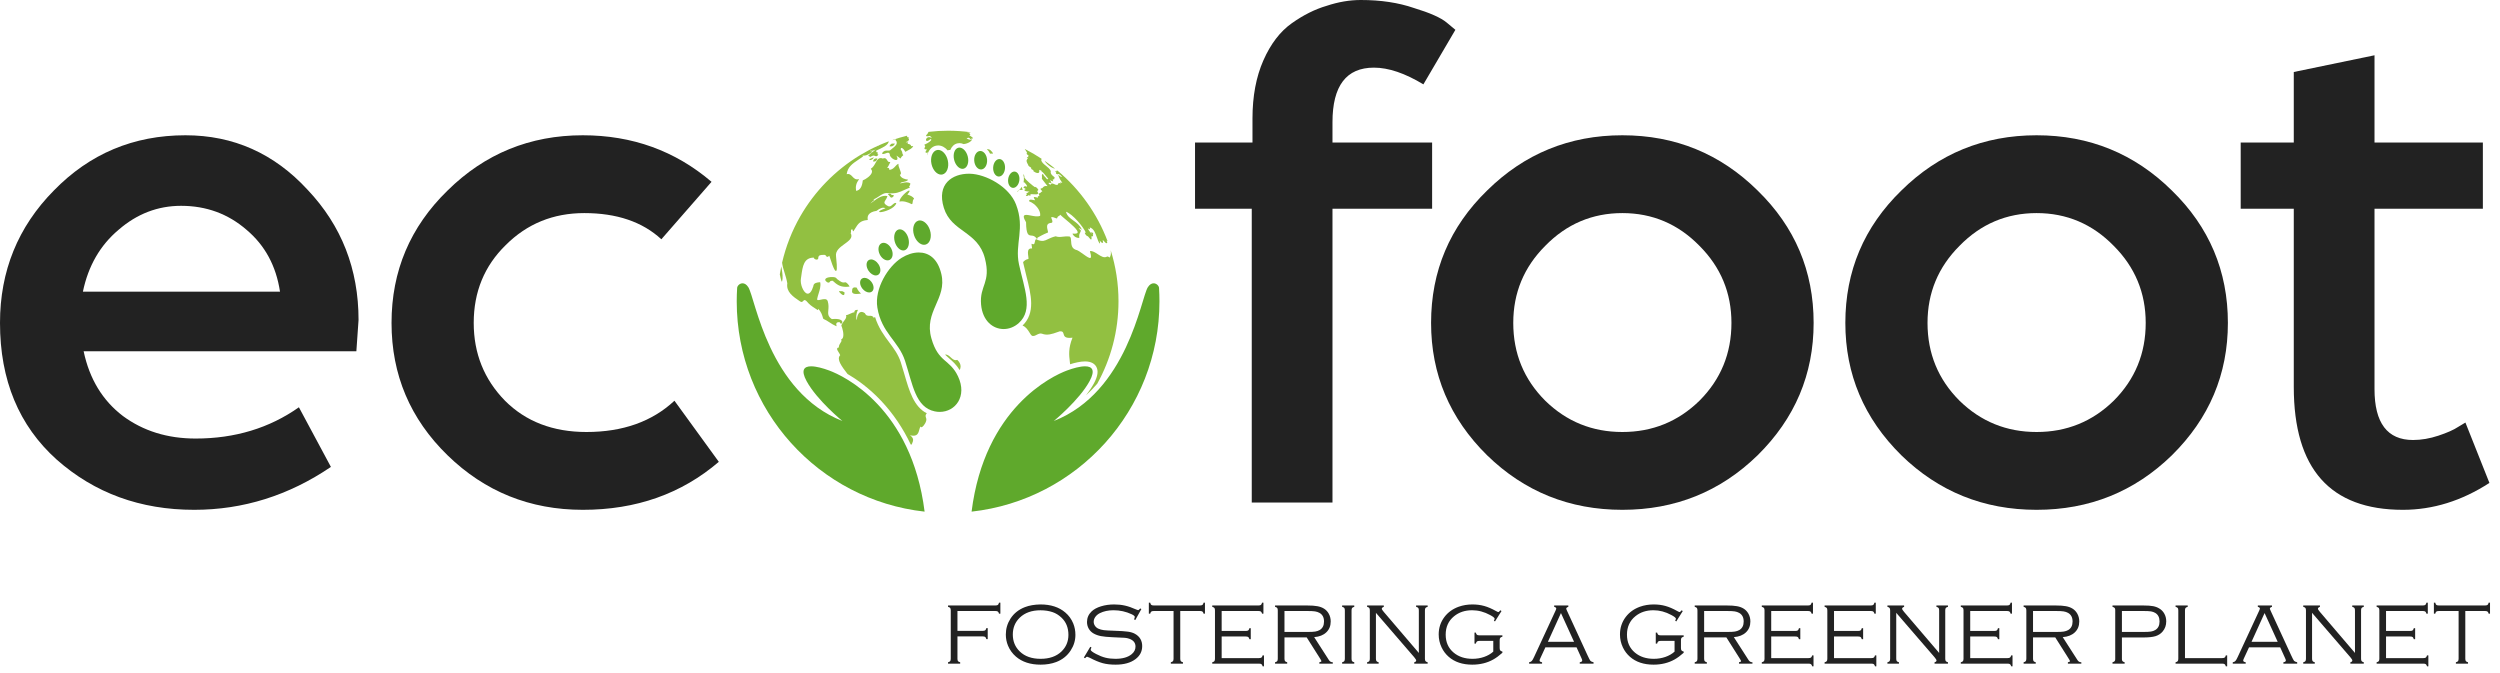 <svg width="275" height="74" viewBox="0 0 275 74" fill="none" xmlns="http://www.w3.org/2000/svg">
<g clip-path="url(#clip0_1054_17)">
<path d="M9.12 32.08H30.8C30.373 29.253 29.147 26.987 27.12 25.28C25.093 23.52 22.693 22.64 19.92 22.64C17.36 22.64 15.067 23.52 13.04 25.28C11.013 26.987 9.707 29.253 9.12 32.08ZM0 35.52C0 29.813 1.973 24.96 5.92 20.96C9.867 16.907 14.693 14.88 20.4 14.88C25.68 14.88 30.16 16.88 33.84 20.88C37.573 24.827 39.44 29.6 39.44 35.2L39.2 38.64H9.2C9.84 41.68 11.28 44.053 13.52 45.76C15.76 47.413 18.427 48.24 21.52 48.24C25.84 48.24 29.627 47.093 32.88 44.8L36.4 51.36C31.76 54.507 26.747 56.08 21.36 56.08C15.44 56.08 10.4 54.24 6.24 50.56C2.08 46.827 0 41.813 0 35.52Z" fill="#222222"/>
<path d="M49.229 50.08C45.122 46.08 43.069 41.227 43.069 35.52C43.069 29.813 45.122 24.96 49.229 20.96C53.335 16.907 58.295 14.88 64.109 14.88C69.549 14.88 74.269 16.587 78.269 20L72.749 26.32C70.669 24.4 67.842 23.44 64.269 23.44C60.855 23.44 57.975 24.613 55.629 26.96C53.282 29.253 52.109 32.107 52.109 35.52C52.109 38.88 53.255 41.733 55.549 44.08C57.842 46.373 60.829 47.52 64.509 47.52C68.509 47.52 71.735 46.373 74.189 44.08L79.069 50.8C74.962 54.32 69.975 56.08 64.109 56.08C58.295 56.08 53.335 54.08 49.229 50.08Z" fill="#222222"/>
<path d="M137.693 55.28V22.96H131.453V15.68H137.773V13.04C137.773 10.587 138.173 8.453 138.973 6.64C139.773 4.827 140.813 3.467 142.093 2.56C143.373 1.653 144.653 1.013 145.933 0.64C147.213 0.213 148.466 0 149.693 0C151.88 0 153.826 0.293 155.533 0.88C157.293 1.413 158.493 1.947 159.133 2.48L160.093 3.28L156.573 9.28C154.546 8.053 152.733 7.44 151.133 7.44C148.093 7.44 146.573 9.44 146.573 13.44V15.68H157.533V22.96H146.573V55.28H137.693Z" fill="#222222"/>
<path d="M157.419 35.52C157.419 29.813 159.472 24.96 163.579 20.96C167.685 16.907 172.645 14.88 178.459 14.88C184.272 14.88 189.232 16.907 193.339 20.96C197.445 24.96 199.499 29.813 199.499 35.52C199.499 41.173 197.445 46.027 193.339 50.08C189.232 54.08 184.272 56.08 178.459 56.08C172.645 56.08 167.685 54.08 163.579 50.08C159.472 46.027 157.419 41.173 157.419 35.52ZM166.459 35.52C166.459 38.88 167.632 41.733 169.979 44.08C172.325 46.373 175.152 47.52 178.459 47.52C181.765 47.52 184.592 46.373 186.939 44.08C189.285 41.733 190.459 38.88 190.459 35.52C190.459 32.213 189.285 29.387 186.939 27.04C184.592 24.64 181.765 23.44 178.459 23.44C175.152 23.44 172.325 24.64 169.979 27.04C167.632 29.387 166.459 32.213 166.459 35.52Z" fill="#222222"/>
<path d="M202.988 35.52C202.988 29.813 205.041 24.96 209.148 20.96C213.254 16.907 218.214 14.88 224.027 14.88C229.841 14.88 234.801 16.907 238.908 20.96C243.014 24.96 245.068 29.813 245.068 35.52C245.068 41.173 243.014 46.027 238.908 50.08C234.801 54.08 229.841 56.08 224.027 56.08C218.214 56.08 213.254 54.08 209.148 50.08C205.041 46.027 202.988 41.173 202.988 35.52ZM212.027 35.52C212.027 38.88 213.201 41.733 215.548 44.08C217.894 46.373 220.721 47.52 224.027 47.52C227.334 47.52 230.161 46.373 232.508 44.08C234.854 41.733 236.028 38.88 236.028 35.52C236.028 32.213 234.854 29.387 232.508 27.04C230.161 24.64 227.334 23.44 224.027 23.44C220.721 23.44 217.894 24.64 215.548 27.04C213.201 29.387 212.027 32.213 212.027 35.52Z" fill="#222222"/>
<path d="M252.316 42.56V22.96H246.476V15.68H252.316V7.92L261.196 6.08V15.68H273.116V22.96H261.196V42.8C261.196 46.533 262.61 48.4 265.436 48.4C266.343 48.4 267.276 48.24 268.236 47.92C269.196 47.6 269.916 47.28 270.396 46.96L271.196 46.48L273.836 53.12C270.796 55.093 267.623 56.08 264.316 56.08C256.316 56.08 252.316 51.573 252.316 42.56Z" fill="#222222"/>
<path d="M93.871 31.648C93.78 31.697 93.736 31.79 93.74 31.925C93.707 32.05 93.721 32.148 93.782 32.217C93.861 32.306 94.01 32.338 94.206 32.338C94.351 32.338 94.523 32.319 94.709 32.294C94.629 32.224 94.554 32.147 94.485 32.06C94.38 31.929 94.296 31.785 94.234 31.637C94.099 31.605 93.966 31.598 93.871 31.648Z" fill="#92C041"/>
<path d="M105.311 39.596C105.305 39.588 105.293 39.586 105.282 39.59C104.994 39.69 104.779 39.495 104.573 39.305C104.388 39.135 104.198 38.964 103.958 39.01C104.102 39.155 104.253 39.286 104.409 39.421C104.781 39.742 105.192 40.102 105.566 40.711C105.629 40.577 105.668 40.439 105.667 40.297C105.663 40.052 105.544 39.817 105.311 39.596Z" fill="#92C041"/>
<path d="M116.059 18.549C115.689 18.248 115.306 17.961 114.912 17.691C114.969 17.798 115.057 17.914 115.177 18.033C115.431 18.286 115.797 18.525 116.059 18.549Z" fill="#92C041"/>
<path d="M112.942 16.93C112.964 16.998 113.032 17.027 113.088 17.052C113.109 17.06 113.145 17.076 113.149 17.085C113.149 17.085 113.149 17.096 113.113 17.124C113.104 17.131 113.099 17.14 113.101 17.15C113.106 17.188 113.116 17.281 113.111 17.311C113.106 17.309 113.098 17.307 113.091 17.304C113.065 17.296 113.031 17.286 112.988 17.286C112.973 17.286 112.96 17.293 112.957 17.304C112.952 17.316 112.955 17.329 112.963 17.337C113.056 17.424 113.065 17.448 113.065 17.452C113.063 17.455 113.051 17.462 113.045 17.465C113.017 17.481 112.971 17.506 112.961 17.57C112.862 17.698 112.975 17.908 113.05 18.045C113.073 18.089 113.102 18.143 113.104 18.152C113.099 18.162 113.099 18.172 113.104 18.18C113.165 18.288 113.25 18.335 113.318 18.373C113.394 18.414 113.433 18.439 113.435 18.501C113.425 18.522 113.423 18.543 113.431 18.563C113.448 18.612 113.51 18.64 113.576 18.669C113.618 18.688 113.677 18.714 113.682 18.735C113.686 18.743 113.679 18.753 113.674 18.759C113.672 18.759 113.674 18.761 113.672 18.763C113.669 18.769 113.666 18.777 113.669 18.784V18.789L113.671 18.794C113.674 18.807 113.674 18.807 113.675 18.808C113.675 18.81 113.677 18.813 113.682 18.83C113.684 18.834 113.687 18.841 113.69 18.844C113.752 18.895 113.98 19.036 114.147 19.036C114.181 19.036 114.212 19.029 114.24 19.016C114.306 18.983 114.335 18.913 114.329 18.806C114.329 18.804 114.327 18.803 114.327 18.801V18.8C114.314 18.75 114.311 18.73 114.311 18.72C114.314 18.718 114.317 18.718 114.321 18.72H114.34C114.355 18.718 114.368 18.706 114.368 18.69V18.68C114.435 18.73 114.507 18.765 114.579 18.795C114.568 18.797 114.558 18.803 114.553 18.815C114.55 18.828 114.555 18.841 114.566 18.847C114.727 18.951 114.864 19.123 115.011 19.306C115.11 19.429 115.211 19.554 115.323 19.662C115.311 19.658 115.299 19.657 115.288 19.657C115.264 19.66 115.225 19.675 115.207 19.739C115.161 19.715 115.105 19.642 115.05 19.572C114.987 19.49 114.922 19.405 114.851 19.362C114.776 19.193 114.72 19.131 114.666 19.152C114.585 19.184 114.601 19.439 114.624 19.542C114.611 19.55 114.604 19.56 114.601 19.566C114.568 19.638 114.69 19.804 114.992 20.171C115.082 20.279 115.189 20.409 115.228 20.472C114.902 20.413 114.791 20.54 114.71 20.635C114.65 20.704 114.619 20.736 114.544 20.714C114.537 20.712 114.53 20.712 114.524 20.715C114.491 20.729 114.472 20.748 114.466 20.774C114.457 20.832 114.519 20.892 114.586 20.958C114.612 20.984 114.651 21.022 114.661 21.041C114.584 21.071 114.527 21.127 114.478 21.177C114.408 21.247 114.365 21.287 114.298 21.259C114.288 21.254 114.276 21.256 114.268 21.262C114.26 21.269 114.255 21.28 114.257 21.29C114.275 21.384 114.311 21.477 114.347 21.567C114.253 21.562 114.199 21.575 114.173 21.608C114.144 21.646 114.16 21.694 114.175 21.736C114.177 21.741 114.18 21.746 114.181 21.75C113.841 21.669 113.759 21.651 113.726 21.693C113.702 21.727 113.726 21.77 113.77 21.849C113.797 21.895 113.831 21.955 113.866 22.029H113.864C113.492 21.962 113.322 21.931 113.245 22C113.214 22.026 113.201 22.068 113.204 22.126C113.205 22.137 113.212 22.147 113.223 22.152C113.939 22.424 114.523 23.207 114.414 23.743C114.152 23.86 113.749 23.781 113.392 23.711C113.045 23.64 112.745 23.581 112.646 23.724C112.626 23.752 112.616 23.787 112.614 23.828C112.617 23.85 112.619 23.872 112.622 23.893C112.639 24.022 112.714 24.198 112.866 24.448C112.886 25.862 113.138 25.885 113.456 25.913C113.638 25.929 113.844 25.947 114.047 26.261C114.053 26.27 114.065 26.275 114.077 26.274C114.088 26.272 114.098 26.264 114.101 26.252C114.104 26.234 114.114 26.206 114.121 26.185C114.124 26.179 114.122 26.171 114.119 26.162C114.117 26.159 114.114 26.155 114.109 26.152C114.718 25.802 115.121 25.633 115.268 25.577C115.282 25.572 115.29 25.559 115.288 25.546C115.282 25.48 115.262 25.4 115.24 25.317C115.189 25.108 115.127 24.85 115.244 24.687C115.314 24.589 115.444 24.532 115.637 24.515C115.686 24.513 115.72 24.495 115.743 24.461C115.804 24.366 115.727 24.177 115.666 24.025C115.65 23.984 115.629 23.933 115.624 23.909C115.747 23.838 115.93 23.915 116.066 23.973C116.168 24.015 116.236 24.044 116.276 24.014C116.281 24.01 116.284 24.006 116.287 23.999C116.338 23.82 116.4 23.794 116.464 23.765C116.516 23.742 116.576 23.715 116.625 23.622C116.741 23.742 116.956 23.92 117.201 24.125C117.776 24.605 118.646 25.331 118.535 25.595C118.496 25.69 118.314 25.723 118.009 25.695C118 25.693 117.988 25.7 117.982 25.709C117.977 25.718 117.975 25.729 117.982 25.739C118.218 26.147 118.561 26.177 118.7 26.17C118.708 26.17 118.717 26.165 118.722 26.159C118.726 26.152 118.73 26.144 118.728 26.135C118.676 25.847 118.748 25.711 118.813 25.59C118.853 25.514 118.892 25.442 118.889 25.345C118.889 25.337 118.884 25.329 118.877 25.322C118.669 25.159 118.661 25.109 118.658 25.108C118.662 25.106 118.687 25.104 118.739 25.121C118.824 25.147 118.911 25.201 118.929 25.239C118.936 25.253 118.952 25.258 118.969 25.252C118.983 25.245 118.99 25.227 118.982 25.212C118.875 24.986 118.735 24.809 118.578 24.659C118.42 24.508 118.247 24.383 118.077 24.262C117.715 24.003 117.371 23.757 117.257 23.292C117.977 23.532 119.161 24.929 119.476 25.652C119.447 25.647 119.44 25.634 119.434 25.619C119.428 25.601 119.413 25.566 119.359 25.571C119.344 25.573 119.334 25.584 119.333 25.599C119.324 25.714 119.419 25.817 119.563 25.964C119.573 25.974 119.589 25.976 119.601 25.968C119.643 25.938 119.756 26.083 119.825 26.169C119.915 26.284 119.974 26.362 120.032 26.338C120.069 26.322 120.091 26.271 120.066 26.059C120.046 25.999 120.056 25.986 120.056 25.986C120.061 25.981 120.098 25.986 120.113 25.989C120.154 25.997 120.199 26.006 120.226 25.971C120.249 25.94 120.244 25.886 120.203 25.789C120.229 25.781 120.246 25.768 120.252 25.747C120.276 25.683 120.179 25.596 120.149 25.572C120.095 25.527 120.074 25.524 120.056 25.534C120.043 25.542 120.038 25.562 120.043 25.575C120.072 25.65 120.08 25.672 120.089 25.706C119.982 25.617 119.727 25.326 119.663 25.116C119.789 25.214 119.838 25.224 119.869 25.203C119.913 25.175 119.895 25.102 119.873 25.015C120.095 25.08 120.249 25.236 120.369 25.432C120.487 25.631 120.572 25.871 120.654 26.108C120.744 26.363 120.829 26.606 120.954 26.77C120.962 26.781 120.977 26.784 120.988 26.779C121.001 26.775 121.008 26.761 121.006 26.748C120.981 26.596 120.97 26.497 120.97 26.45C120.984 26.468 121.002 26.492 121.019 26.515C121.052 26.558 121.093 26.612 121.137 26.66C121.14 26.663 121.145 26.666 121.15 26.666C121.201 26.683 121.232 26.696 121.252 26.706C121.283 26.719 121.309 26.732 121.338 26.694C121.343 26.688 121.345 26.678 121.343 26.67C121.296 26.475 121.299 26.416 121.304 26.399C121.332 26.411 121.397 26.483 121.441 26.532C121.54 26.64 121.639 26.753 121.723 26.753C121.725 26.753 121.725 26.753 121.726 26.752C121.752 26.752 121.775 26.738 121.793 26.715C121.798 26.709 121.8 26.699 121.798 26.689C121.774 26.609 121.756 26.553 121.744 26.514C121.738 26.493 121.733 26.476 121.728 26.463C121.752 26.476 121.779 26.499 121.802 26.52C121.816 26.534 121.829 26.547 121.843 26.556C120.697 23.502 118.776 20.824 116.322 18.764C116.322 18.766 116.322 18.766 116.32 18.768C116.283 18.756 116.243 18.75 116.224 18.777C116.206 18.799 116.212 18.827 116.232 18.861C116.13 18.812 116.114 18.823 116.101 18.83C116.093 18.836 116.085 18.854 116.085 18.864C116.088 18.898 116.144 18.946 116.198 18.979C116.168 19.002 116.155 19.028 116.158 19.058C116.165 19.117 116.24 19.154 116.304 19.167C116.371 19.184 116.425 19.174 116.446 19.141C116.45 19.137 116.451 19.131 116.453 19.127C116.746 19.325 116.816 19.445 116.806 19.468C116.792 19.479 116.664 19.458 116.463 19.263C116.453 19.253 116.438 19.251 116.427 19.259C116.415 19.266 116.41 19.281 116.415 19.294C116.574 19.727 116.706 19.905 116.822 20.062C116.834 20.079 116.846 20.095 116.857 20.112C116.677 20.067 116.672 20.066 116.642 20.07C116.634 20.07 116.626 20.074 116.621 20.08C116.616 20.087 116.614 20.095 116.616 20.104C116.624 20.163 116.654 20.205 116.688 20.241C116.659 20.22 116.632 20.2 116.611 20.184C116.562 20.144 116.528 20.116 116.485 20.126C116.436 20.14 116.4 20.2 116.334 20.339C116.149 20.351 116.048 20.298 115.959 20.252C115.862 20.201 115.771 20.152 115.6 20.208C115.587 20.213 115.577 20.228 115.581 20.242C115.594 20.292 115.587 20.314 115.577 20.32C115.553 20.333 115.466 20.296 115.397 20.228C115.351 20.18 115.335 20.141 115.343 20.125C115.347 20.12 115.379 20.077 115.613 20.134C115.623 20.138 115.635 20.134 115.641 20.126C115.649 20.118 115.651 20.107 115.647 20.095C115.605 19.98 115.551 19.882 115.495 19.805C115.595 19.874 115.701 19.926 115.824 19.951H115.829C115.839 19.951 115.849 19.946 115.853 19.937C115.86 19.927 115.862 19.916 115.855 19.906C115.793 19.801 115.784 19.767 115.79 19.757C115.793 19.749 115.827 19.742 115.855 19.737C115.889 19.731 115.932 19.721 115.981 19.703C115.989 19.701 115.996 19.693 115.999 19.685C116.002 19.677 116.001 19.669 115.995 19.66C115.978 19.629 115.956 19.598 115.935 19.567L115.997 19.57C116.01 19.57 116.02 19.565 116.025 19.554C116.031 19.544 116.03 19.531 116.022 19.522C115.986 19.481 115.936 19.443 115.884 19.402C115.737 19.286 115.57 19.154 115.562 18.884C115.562 18.881 115.56 18.879 115.558 18.876L115.578 18.874C115.586 18.873 115.594 18.866 115.6 18.858C115.604 18.85 115.604 18.84 115.601 18.832C115.474 18.57 115.252 18.393 115.038 18.222C114.807 18.04 114.589 17.868 114.532 17.611C114.583 17.555 114.563 17.516 114.54 17.483C114.545 17.483 114.55 17.481 114.555 17.483C114.565 17.485 114.574 17.48 114.581 17.473C114.583 17.471 114.582 17.47 114.582 17.468C113.987 17.073 113.366 16.713 112.724 16.388C112.806 16.521 112.908 16.683 112.97 16.774C112.937 16.835 112.927 16.886 112.942 16.93Z" fill="#92C041"/>
<path d="M92.302 32.096C92.516 32.34 92.67 32.46 92.772 32.46C92.787 32.46 92.802 32.457 92.815 32.451C92.883 32.421 92.908 32.324 92.889 32.153C92.888 32.14 92.879 32.13 92.866 32.127C92.792 32.112 92.763 32.093 92.735 32.075C92.67 32.033 92.615 32.009 92.311 32.035C92.299 32.036 92.29 32.043 92.286 32.054C92.281 32.064 92.284 32.076 92.291 32.084L92.302 32.096Z" fill="#92C041"/>
<path d="M121.788 28.215C121.465 28.422 121.118 28.195 120.752 27.956C120.475 27.778 120.19 27.589 119.923 27.62C119.913 27.62 119.907 27.625 119.902 27.634C119.897 27.64 119.895 27.65 119.897 27.658C120.054 28.166 120.018 28.323 119.961 28.364C119.843 28.448 119.503 28.201 119.173 27.963C118.859 27.735 118.533 27.5 118.307 27.465C117.869 27.294 117.844 26.886 117.823 26.527C117.81 26.306 117.798 26.116 117.684 26.027C117.679 26.024 117.674 26.022 117.669 26.022C117.371 25.981 117.126 26.009 116.908 26.036C116.636 26.069 116.402 26.095 116.127 25.994C116.122 25.993 116.116 25.991 116.111 25.993C115.718 26.093 115.463 26.215 115.26 26.315C114.911 26.486 114.703 26.587 114.16 26.402C114.076 26.332 114.012 26.307 113.961 26.327C113.884 26.353 113.863 26.464 113.84 26.583C113.817 26.698 113.793 26.827 113.717 26.861C113.67 26.884 113.601 26.869 113.511 26.819C113.501 26.812 113.49 26.812 113.48 26.819C113.47 26.825 113.465 26.837 113.467 26.848C113.49 27.007 113.511 27.17 113.53 27.333C113.381 27.314 113.267 27.341 113.19 27.413C113.026 27.571 113.072 27.905 113.108 28.172C113.124 28.3 113.14 28.421 113.128 28.488C112.89 28.519 112.703 28.65 112.542 28.826C112.552 28.877 112.559 28.926 112.57 28.977C112.671 29.443 112.787 29.902 112.899 30.346C113.428 32.44 113.923 34.419 112.479 35.815C112.849 35.942 113.086 36.322 113.26 36.605C113.342 36.738 113.405 36.844 113.468 36.895C113.635 37.033 113.828 36.935 114.033 36.83C114.223 36.735 114.418 36.635 114.612 36.705C115.194 36.936 115.768 36.73 116.276 36.548C116.382 36.51 116.482 36.474 116.58 36.443C116.909 36.428 116.947 36.564 116.995 36.738C117.062 36.977 117.137 37.249 117.974 37.145C117.505 38.32 117.594 39.066 117.68 39.787C117.692 39.881 117.703 39.974 117.712 40.068C118.239 39.901 118.844 39.756 119.356 39.756C120.091 39.756 120.427 40.062 120.58 40.319C120.847 40.767 120.765 41.374 120.331 42.175C120.094 42.612 119.792 43.054 119.46 43.481C119.904 43.08 120.315 42.653 120.696 42.21C122.185 39.52 123.034 36.429 123.034 33.142C123.034 31.187 122.734 29.299 122.176 27.526C122.225 27.845 122.206 28.132 122.052 28.34C121.975 28.25 121.891 28.231 121.844 28.221C121.834 28.217 121.822 28.216 121.819 28.214C121.809 28.208 121.798 28.21 121.788 28.215Z" fill="#92C041"/>
<path d="M99.493 41.195C99.366 40.755 99.234 40.301 99.087 39.848C98.807 38.986 98.321 38.336 97.807 37.648C97.243 36.895 96.624 36.055 96.254 34.868C96.209 34.899 96.163 34.932 96.113 34.97C96.017 34.734 95.832 34.737 95.653 34.737C95.453 34.741 95.267 34.739 95.146 34.463C95.142 34.459 95.139 34.455 95.134 34.452C94.933 34.307 94.754 34.275 94.604 34.352C94.397 34.46 94.268 34.776 94.255 35.209C94.14 35.011 94.158 34.517 94.363 34.119C94.368 34.111 94.366 34.1 94.361 34.091C94.355 34.082 94.343 34.075 94.331 34.077C94.181 34.077 94.076 34.113 94.022 34.185C93.986 34.231 93.973 34.29 93.983 34.36C93.876 34.346 93.689 34.432 93.495 34.519C93.339 34.589 93.162 34.672 93.103 34.655C93.094 34.651 93.082 34.655 93.074 34.663C93.066 34.671 93.064 34.683 93.067 34.693C93.146 34.909 93.008 35.088 92.851 35.294C92.74 35.44 92.614 35.604 92.55 35.802C92.546 35.809 92.548 35.817 92.55 35.824C92.648 36.042 92.868 36.758 92.722 37.136C92.684 37.235 92.624 37.302 92.543 37.338C92.535 37.341 92.529 37.348 92.525 37.358C92.524 37.366 92.525 37.376 92.532 37.384C92.606 37.474 92.553 37.564 92.453 37.716C92.366 37.849 92.26 38.013 92.275 38.218C92.18 38.229 92.121 38.262 92.093 38.314C92.039 38.424 92.145 38.588 92.256 38.762C92.325 38.868 92.395 38.98 92.423 39.07C91.978 39.515 92.608 40.333 93.219 41.125C93.222 41.128 93.225 41.133 93.228 41.137C94.272 41.745 95.599 42.685 96.922 44.088C98.242 45.488 99.328 47.096 100.182 48.897C100.208 48.899 100.233 48.9 100.259 48.904C100.272 48.906 100.285 48.899 100.29 48.886C100.305 48.85 100.32 48.814 100.334 48.778C100.462 48.474 100.565 48.228 100.099 47.874C100.396 47.951 100.621 47.947 100.781 47.86C100.996 47.746 101.061 47.501 101.117 47.287C101.158 47.136 101.196 46.99 101.28 46.91C101.285 46.947 101.298 46.974 101.323 46.987C101.359 47.007 101.408 46.993 101.468 46.947C101.658 46.803 101.959 46.338 101.891 46.053C101.881 46.018 101.871 45.987 101.861 45.958C101.801 45.759 101.774 45.663 101.947 45.461C100.523 44.74 100.019 43.013 99.493 41.195Z" fill="#92C041"/>
<path d="M112.612 19.929C112.606 19.972 112.595 20.011 112.586 20.052C112.596 20.053 112.604 20.054 112.615 20.054C112.622 20.054 112.631 20.052 112.637 20.046C112.641 20.042 112.644 20.038 112.646 20.032C112.744 20.115 112.959 20.361 112.979 20.479C112.982 20.497 112.98 20.509 112.973 20.515C112.964 20.522 112.921 20.541 112.753 20.476C112.748 20.474 112.743 20.473 112.738 20.475C112.736 20.475 112.734 20.475 112.732 20.475C112.731 20.475 112.729 20.475 112.728 20.475C112.679 20.475 112.664 20.508 112.66 20.572C112.652 20.571 112.646 20.571 112.638 20.571L112.615 20.569C112.606 20.57 112.597 20.572 112.591 20.579C112.585 20.585 112.582 20.594 112.583 20.603C112.592 20.666 112.639 20.685 112.694 20.708C112.729 20.723 112.771 20.741 112.819 20.774C112.81 20.785 112.805 20.798 112.801 20.807C112.79 20.836 112.783 20.853 112.725 20.85C112.709 20.848 112.699 20.856 112.695 20.868C112.68 20.906 112.689 20.934 112.699 20.951C112.744 21.024 112.888 21.044 113.087 21.064C113.146 21.07 113.221 21.077 113.256 21.087C113.235 21.101 113.184 21.126 113.057 21.17C113.049 21.172 113.042 21.179 113.039 21.188C113.034 21.202 113.031 21.213 113.03 21.222C113.029 21.224 113.029 21.225 113.03 21.226C113.019 21.23 112.987 21.233 112.944 21.239L112.932 21.241C112.918 21.243 112.907 21.256 112.907 21.271C112.907 21.3 112.92 21.326 112.932 21.347C112.945 21.371 112.952 21.387 112.948 21.402C112.943 21.416 112.924 21.442 112.858 21.476C112.849 21.481 112.844 21.489 112.842 21.499C112.841 21.509 112.845 21.518 112.852 21.525C112.863 21.535 112.913 21.556 112.967 21.556C112.983 21.556 112.999 21.554 113.015 21.549C113.046 21.541 113.086 21.519 113.11 21.466C113.112 21.466 113.114 21.468 113.117 21.47C113.143 21.485 113.186 21.511 113.323 21.511C113.339 21.511 113.36 21.51 113.367 21.495C113.372 21.485 113.372 21.473 113.366 21.464C113.342 21.43 113.333 21.403 113.341 21.39C113.367 21.345 113.56 21.359 113.7 21.37C113.92 21.386 114.128 21.402 114.181 21.301C114.212 21.244 114.186 21.166 114.103 21.062C114.097 21.05 114.093 21.041 114.09 21.034C114.106 21.036 114.124 21.032 114.139 21.016C114.155 20.997 114.157 20.966 114.146 20.918C114.162 20.919 114.177 20.919 114.192 20.919C114.2 20.918 114.211 20.912 114.217 20.903C114.222 20.893 114.221 20.88 114.215 20.87C114.163 20.785 114.056 20.606 113.864 20.554C113.851 20.551 113.838 20.556 113.831 20.567C113.829 20.571 113.827 20.575 113.827 20.58C113.595 20.429 112.856 19.813 112.703 19.568C112.678 19.528 112.679 19.514 112.679 19.514C112.683 19.509 112.685 19.503 112.685 19.497C112.688 19.324 112.64 19.227 112.548 19.157C112.625 19.386 112.652 19.651 112.612 19.929Z" fill="#92C041"/>
<path d="M93.415 31.53C93.425 31.529 93.433 31.523 93.438 31.515C93.442 31.506 93.442 31.496 93.438 31.487C93.383 31.381 93.174 31.079 92.984 31.049C92.98 31.049 92.977 31.049 92.972 31.05C92.662 31.131 92.487 31 92.171 30.763C92.132 30.735 92.092 30.705 92.05 30.674C92.025 30.565 91.88 30.494 91.638 30.475C91.325 30.448 90.842 30.525 90.78 30.73C90.746 30.839 90.838 30.956 91.051 31.078C91.055 31.08 91.058 31.081 91.062 31.081C91.21 31.1 91.247 31.059 91.28 30.999C91.308 30.949 91.343 30.887 91.596 30.882C91.991 31.241 92.343 31.555 93.054 31.555C93.165 31.554 93.285 31.546 93.415 31.53Z" fill="#92C041"/>
<path d="M111.859 21.054C111.869 21.055 111.876 21.058 111.888 21.058C111.913 21.058 111.94 21.056 111.969 21.052C111.977 21.05 111.983 21.047 111.988 21.041C111.999 21.027 112.009 21.014 112.018 21.002C112.105 20.89 112.134 20.851 112.456 20.898C112.467 20.899 112.479 20.895 112.485 20.886C112.491 20.876 112.492 20.864 112.486 20.855C112.445 20.779 112.434 20.723 112.42 20.652C112.414 20.622 112.407 20.586 112.397 20.547C112.26 20.778 112.074 20.954 111.859 21.054Z" fill="#92C041"/>
<path d="M108.91 16.906C108.971 16.893 109.058 16.89 109.192 16.902C109.205 16.903 109.216 16.897 109.222 16.885C109.227 16.874 109.224 16.861 109.216 16.852C109.21 16.847 109.208 16.84 109.202 16.826C109.189 16.792 109.167 16.735 109.055 16.629C108.912 16.439 108.741 16.402 108.556 16.411C108.7 16.542 108.822 16.709 108.91 16.906Z" fill="#92C041"/>
<path d="M96.071 17.312C96.053 17.314 96.043 17.322 96.032 17.331C96.017 17.343 95.99 17.363 95.904 17.386L95.903 17.386C95.873 17.394 95.811 17.423 95.639 17.503C95.625 17.509 95.618 17.525 95.623 17.54C95.637 17.577 95.67 17.6 95.717 17.604C95.722 17.605 95.727 17.605 95.733 17.605C95.844 17.605 96.011 17.51 96.101 17.356C96.107 17.346 96.106 17.334 96.1 17.325C96.093 17.314 96.082 17.31 96.071 17.312Z" fill="#92C041"/>
<path d="M96.074 17.764C96.084 17.76 96.086 17.76 96.094 17.763C96.107 17.768 96.122 17.772 96.144 17.772C96.182 17.772 96.241 17.759 96.351 17.716C96.356 17.714 96.362 17.71 96.365 17.705C96.374 17.691 96.38 17.682 96.387 17.672C96.406 17.647 96.43 17.616 96.508 17.481C96.513 17.473 96.514 17.462 96.509 17.453C96.505 17.445 96.496 17.438 96.487 17.437C96.359 17.421 96.148 17.395 96.035 17.727C96.031 17.738 96.034 17.75 96.042 17.758C96.05 17.767 96.063 17.768 96.074 17.764Z" fill="#92C041"/>
<path d="M86 30.971C86.013 30.97 86.025 30.962 86.028 30.95C86.147 30.534 86.067 30.052 85.982 29.541C85.969 29.461 85.956 29.38 85.941 29.3C85.88 29.592 85.826 29.885 85.779 30.18C85.825 30.431 85.887 30.686 85.972 30.95C85.976 30.963 85.987 30.974 86 30.971Z" fill="#92C041"/>
<path d="M98.165 21.447C98.161 21.447 98.16 21.447 98.157 21.448C98.096 21.464 98.067 21.435 98.023 21.383C97.965 21.313 97.891 21.226 97.691 21.351C97.681 21.358 97.675 21.369 97.677 21.381C97.679 21.392 97.687 21.402 97.698 21.405C97.753 21.42 97.799 21.489 97.843 21.556C97.9 21.642 97.96 21.732 98.055 21.736C98.057 21.737 98.059 21.737 98.061 21.737C98.14 21.737 98.225 21.676 98.326 21.549C98.334 21.539 98.335 21.526 98.329 21.515C98.323 21.506 98.314 21.501 98.303 21.501C98.304 21.5 98.304 21.5 98.302 21.498C98.285 21.481 98.255 21.45 98.165 21.447Z" fill="#92C041"/>
<path d="M86.604 31.168C86.462 32.105 87.222 32.622 87.955 33.118C88.176 33.295 88.276 33.188 88.358 33.102C88.441 33.013 88.507 32.941 88.7 33.106C89.048 33.522 89.285 33.677 89.68 33.932C89.759 33.983 89.844 34.039 89.939 34.101C89.947 34.106 89.958 34.108 89.968 34.103C89.978 34.098 89.985 34.088 89.985 34.077L89.988 33.965C90.327 34.27 90.445 34.688 90.51 34.917C90.541 35.027 90.553 35.065 90.582 35.083C90.805 35.173 91.016 35.311 91.24 35.456C91.473 35.607 91.713 35.764 91.984 35.878C91.987 35.879 91.992 35.881 91.995 35.881C92.003 35.881 92.01 35.878 92.016 35.873C92.025 35.865 92.026 35.852 92.023 35.84C91.971 35.707 91.977 35.589 92.041 35.516C92.11 35.44 92.236 35.419 92.398 35.455C92.412 35.562 92.46 35.592 92.49 35.6C92.532 35.615 92.581 35.596 92.615 35.555C92.655 35.507 92.683 35.422 92.635 35.33C92.573 35.212 92.342 35.024 91.502 35.099C91.053 34.807 91.079 34.516 91.115 34.114C91.14 33.84 91.166 33.531 91.055 33.151C90.969 32.815 90.596 32.896 90.297 32.964C90.123 33.003 89.959 33.039 89.905 32.985C89.882 32.961 89.879 32.915 89.895 32.846C89.93 32.671 89.985 32.492 90.044 32.303C90.171 31.899 90.3 31.479 90.228 31.068C90.224 31.053 90.211 31.045 90.196 31.043L90.159 31.047C89.923 31.067 89.481 31.102 89.468 31.478C89.289 32.068 89.049 32.356 88.787 32.296C88.379 32.198 87.989 31.253 88.102 30.639C88.117 30.547 88.129 30.456 88.142 30.363C88.291 29.28 88.422 28.345 89.519 28.336C89.517 28.374 89.537 28.415 89.573 28.451C89.656 28.535 89.817 28.589 89.92 28.538C89.971 28.515 90.026 28.458 90.011 28.323C90.059 28.057 90.257 28.04 90.604 28.035C90.783 28.019 90.833 28.096 90.88 28.166C90.906 28.207 90.933 28.25 90.984 28.258C91.042 28.266 91.111 28.23 91.223 28.135C91.76 29.838 91.901 29.808 91.958 29.798C92.019 29.785 92.141 29.759 91.962 28.186C91.876 27.579 92.397 27.204 92.9 26.838C93.396 26.481 93.864 26.142 93.567 25.636C93.627 25.574 93.619 25.498 93.611 25.431C93.601 25.336 93.593 25.261 93.743 25.206L93.833 25.421C93.838 25.431 93.848 25.437 93.858 25.439C93.869 25.443 93.879 25.436 93.885 25.426C93.949 25.328 94.007 25.234 94.062 25.144C94.375 24.636 94.601 24.269 95.428 24.202C95.436 24.202 95.444 24.197 95.449 24.19C95.454 24.184 95.456 24.176 95.454 24.167C95.413 23.947 95.444 23.759 95.551 23.61C95.698 23.4 95.994 23.258 96.409 23.197C96.413 23.195 96.419 23.194 96.422 23.191C96.795 22.91 97.109 22.755 97.406 22.907C96.695 23.167 96.705 23.251 96.71 23.282C96.713 23.314 96.744 23.333 96.798 23.338H96.831C97.185 23.338 98.396 22.973 98.588 22.36C98.591 22.352 98.59 22.342 98.585 22.334C98.58 22.327 98.571 22.322 98.563 22.32C98.4 22.306 98.28 22.417 98.164 22.522C98.021 22.651 97.887 22.772 97.681 22.669C97.447 22.546 97.322 22.44 97.294 22.331C97.265 22.222 97.334 22.115 97.421 21.981C97.49 21.873 97.568 21.748 97.611 21.597C97.612 21.589 97.611 21.581 97.607 21.574C97.603 21.568 97.596 21.562 97.588 21.561C97.028 21.446 96.538 21.807 96.065 22.155C95.954 22.239 95.845 22.318 95.738 22.392C95.845 22.27 95.973 22.144 96.17 22.006C96.18 22 96.184 21.988 96.181 21.977C96.18 21.965 96.172 21.955 96.162 21.952L96.057 21.923C96.261 21.882 96.463 21.746 96.672 21.605C96.985 21.395 97.311 21.179 97.677 21.247C98.529 21.333 98.92 21.152 99.46 20.902C99.634 20.822 99.83 20.73 100.063 20.64C100.071 20.636 100.079 20.628 100.081 20.618C100.083 20.608 100.079 20.598 100.073 20.59L99.993 20.513C100.05 20.461 100.096 20.415 100.14 20.207C100.143 20.194 100.137 20.182 100.127 20.175C99.849 19.995 99.598 20.051 99.251 20.128C99.174 20.144 99.096 20.162 99.01 20.179C99.086 20.066 99.223 20.04 99.38 20.008C99.539 19.977 99.721 19.943 99.873 19.808C99.883 19.8 99.886 19.789 99.883 19.777C99.879 19.765 99.87 19.757 99.858 19.757C99.519 19.718 99.097 19.594 98.981 19.227C99.025 19.218 99.058 19.199 99.079 19.167C99.146 19.066 99.067 18.864 98.978 18.633C98.897 18.43 98.807 18.199 98.833 18.055C98.837 18.043 98.832 18.032 98.822 18.025C98.812 18.019 98.8 18.017 98.79 18.023C98.668 18.095 98.573 18.199 98.481 18.3C98.317 18.479 98.15 18.664 97.82 18.682C97.831 18.602 97.815 18.535 97.772 18.498C97.731 18.461 97.667 18.453 97.582 18.472C97.701 18.312 97.728 18.268 97.926 17.853C97.93 17.843 97.929 17.831 97.922 17.822C97.914 17.813 97.903 17.81 97.891 17.812C97.734 17.859 97.668 17.753 97.593 17.631C97.502 17.486 97.398 17.318 97.118 17.441C96.665 17.261 96.491 17.584 96.306 17.923C96.184 18.149 96.044 18.404 95.809 18.547C95.8 18.552 95.795 18.56 95.794 18.568C95.792 18.578 95.796 18.586 95.802 18.593C95.904 18.696 95.94 18.816 95.912 18.947C95.828 19.322 95.233 19.718 94.921 19.835C94.911 19.838 94.903 19.848 94.903 19.859C94.834 20.561 94.587 20.942 94.168 20.992C94.088 20.521 94.186 20.128 94.48 19.753C94.488 19.743 94.488 19.73 94.481 19.718C94.473 19.709 94.462 19.704 94.449 19.707C94.117 19.796 93.948 19.617 93.769 19.43C93.606 19.255 93.436 19.076 93.136 19.163C93.236 18.364 93.789 17.993 94.374 17.6C94.56 17.475 94.752 17.346 94.937 17.2C94.944 17.193 94.949 17.184 94.947 17.172C94.945 17.162 94.939 17.154 94.929 17.149C94.919 17.144 94.906 17.141 94.893 17.136C94.869 17.128 94.841 17.118 94.806 17.1C95.186 17.165 95.515 17.047 95.939 16.705L95.938 16.703C95.944 16.699 95.949 16.693 95.949 16.687C95.952 16.67 95.941 16.655 95.925 16.652H95.92C95.854 16.642 95.791 16.634 95.737 16.629C95.738 16.625 95.74 16.618 95.742 16.611C95.744 16.597 95.74 16.58 95.734 16.564C95.942 16.629 96.136 16.552 96.339 16.426C96.249 16.518 96.139 16.6 96.02 16.69C95.866 16.803 95.694 16.933 95.516 17.113C95.508 17.123 95.506 17.134 95.511 17.146C95.514 17.156 95.524 17.164 95.537 17.164L95.642 17.169C95.639 17.203 95.644 17.236 95.668 17.253C95.704 17.277 95.75 17.253 95.819 17.213C95.902 17.166 96.019 17.1 96.146 17.116C96.163 17.116 96.189 17.13 96.217 17.141C96.31 17.183 96.467 17.256 96.609 17.023C96.614 17.017 96.616 17.007 96.613 16.997C96.609 16.989 96.601 16.982 96.593 16.98L96.502 16.954L96.571 16.81C96.575 16.8 96.574 16.789 96.567 16.78C96.562 16.771 96.549 16.766 96.541 16.767C96.443 16.779 96.441 16.769 96.434 16.744C96.426 16.71 96.415 16.66 96.335 16.613C96.436 16.544 96.588 16.472 96.747 16.395C97.176 16.192 97.697 15.946 97.769 15.544C97.427 15.669 97.08 15.81 96.731 15.964C96.667 16.006 96.615 16.039 96.582 16.054C96.587 16.046 96.594 16.034 96.602 16.021C96.585 16.028 96.571 16.036 96.554 16.043C95.888 16.344 95.224 16.696 94.58 17.085C91.874 18.729 89.609 21.049 88.031 23.796C87.116 25.389 86.443 27.11 86.03 28.896C86.076 29.275 86.191 29.645 86.31 30.028C86.421 30.391 86.536 30.761 86.604 31.168Z" fill="#92C041"/>
<path d="M97.877 16.098L97.876 16.098C97.878 16.098 97.879 16.098 97.88 16.098C97.9 16.103 97.932 16.106 97.968 16.106C98.029 16.106 98.106 16.098 98.174 16.074C98.179 16.072 98.184 16.069 98.187 16.064C98.191 16.06 98.208 16.05 98.222 16.042C98.28 16.009 98.377 15.954 98.417 15.814C98.42 15.803 98.417 15.792 98.41 15.785C98.402 15.777 98.391 15.775 98.381 15.777C98.307 15.798 98.251 15.797 98.202 15.795C98.078 15.792 97.997 15.801 97.855 16.052C97.854 16.053 97.853 16.054 97.853 16.055C97.847 16.066 97.849 16.079 97.857 16.088C97.86 16.091 97.867 16.095 97.877 16.098Z" fill="#92C041"/>
<path d="M100.044 20.985C100.034 20.97 100.015 20.954 99.971 20.965C99.754 21.02 98.968 21.737 98.94 22.139C98.939 22.149 98.944 22.158 98.951 22.164C98.958 22.171 98.969 22.173 98.977 22.17C99.357 22.074 99.898 22.254 100.279 22.453C100.283 22.455 100.288 22.457 100.293 22.457C100.296 22.457 100.299 22.456 100.302 22.455C100.376 22.43 100.384 22.349 100.391 22.254C100.401 22.137 100.414 21.991 100.539 21.858C100.549 21.848 100.55 21.831 100.54 21.819C100.382 21.632 100.188 21.52 99.81 21.4C100.089 21.058 100.059 21.009 100.044 20.985Z" fill="#92C041"/>
<path d="M101.723 16.221C101.695 16.27 101.669 16.318 101.693 16.362C101.716 16.403 101.772 16.436 101.965 16.452C101.872 16.55 101.772 16.702 101.821 16.775C101.854 16.824 101.934 16.819 102.073 16.76C102.009 16.869 101.981 16.984 101.985 17.102C102.118 16.551 102.468 16.134 102.958 16.026C103.037 16.008 103.119 15.999 103.2 15.999C103.589 15.999 103.96 16.209 104.248 16.548C104.31 16.509 104.404 16.491 104.537 16.492C104.681 16.131 104.944 15.863 105.295 15.774C105.375 15.753 105.458 15.743 105.541 15.743C105.697 15.743 105.849 15.782 105.994 15.848C106.091 15.839 106.194 15.823 106.301 15.79C106.583 15.705 106.811 15.554 106.907 15.393C106.922 15.379 106.927 15.362 106.929 15.351C106.932 15.336 106.922 15.323 106.909 15.319C106.894 15.315 106.879 15.321 106.873 15.334C106.869 15.34 106.866 15.348 106.861 15.355C106.852 15.364 106.835 15.369 106.814 15.372C106.685 15.39 106.414 15.312 106.328 15.196C106.373 15.188 106.411 15.178 106.442 15.17C106.573 15.134 106.591 15.131 106.773 15.315C106.778 15.321 106.785 15.325 106.795 15.323C106.803 15.323 106.809 15.319 106.816 15.313C106.839 15.289 106.847 15.267 106.854 15.254C106.862 15.234 106.865 15.228 107.001 15.228C107.012 15.226 107.024 15.221 107.029 15.21C107.032 15.2 107.032 15.188 107.025 15.18C106.973 15.111 106.898 15.062 106.804 14.998C106.742 14.957 106.67 14.909 106.593 14.847C106.621 14.859 106.659 14.865 106.71 14.857C106.718 14.855 106.726 14.849 106.731 14.841C106.735 14.833 106.735 14.823 106.731 14.815L106.715 14.783C106.658 14.665 106.617 14.601 106.401 14.587C106.404 14.58 106.404 14.573 106.404 14.567C106.404 14.565 106.402 14.564 106.402 14.564C106.417 14.565 106.434 14.567 106.448 14.569C106.664 14.593 106.748 14.598 106.761 14.547C106.761 14.546 106.763 14.544 106.761 14.543C105.953 14.435 105.127 14.379 104.29 14.379C103.572 14.379 102.853 14.42 102.141 14.504C102.121 14.558 102.09 14.612 102.041 14.661C102.033 14.669 102.03 14.682 102.035 14.694C102.038 14.7 102.043 14.705 102.049 14.708C101.931 14.803 101.846 14.885 101.876 14.947C101.899 14.993 101.967 15.025 102.305 14.947C102.316 14.987 102.365 15.025 102.422 15.065C102.45 15.085 102.493 15.118 102.506 15.134C102.496 15.138 102.473 15.144 102.422 15.144C102.18 15.02 101.997 15.111 101.913 15.229C101.848 15.323 101.839 15.426 101.895 15.478C101.939 15.518 102.05 15.554 102.312 15.334C102.324 15.326 102.327 15.311 102.321 15.3C102.42 15.313 102.438 15.344 102.442 15.357C102.466 15.459 102.152 15.716 101.693 15.909C101.684 15.913 101.677 15.923 101.675 15.932C101.674 15.942 101.679 15.952 101.687 15.959C101.814 16.06 101.77 16.139 101.723 16.221Z" fill="#92C041"/>
<path d="M98.487 15.339C98.484 15.347 98.486 15.357 98.491 15.364C98.496 15.37 98.504 15.375 98.512 15.377L98.578 15.383L98.53 15.463C98.525 15.47 98.524 15.48 98.528 15.489C98.532 15.498 98.538 15.504 98.546 15.506L98.607 15.524C98.753 15.866 98.468 16.089 98.137 16.348C98.055 16.414 97.97 16.479 97.89 16.549C97.783 16.571 97.692 16.569 97.603 16.566C97.402 16.562 97.234 16.558 97.022 16.849C97.014 16.863 97.016 16.881 97.027 16.89C97.139 16.982 97.286 16.925 97.427 16.869C97.612 16.795 97.772 16.73 97.879 16.948C97.839 17.159 98.07 17.403 98.309 17.526C98.48 17.615 98.621 17.626 98.686 17.556C98.755 17.48 98.727 17.331 98.604 17.115C98.618 17.123 98.629 17.131 98.642 17.14C98.751 17.217 98.889 17.31 99.031 17.423C99.038 17.428 99.045 17.43 99.054 17.43C99.064 17.428 99.07 17.423 99.076 17.415C99.077 17.412 99.08 17.405 99.085 17.395C99.107 17.346 99.162 17.217 99.344 17.091C99.35 17.086 99.354 17.077 99.355 17.069C99.357 17.061 99.354 17.053 99.349 17.046C99.274 16.956 99.269 16.912 99.262 16.849C99.256 16.767 99.246 16.666 99.074 16.436C99.079 16.364 99.097 16.281 99.153 16.271C99.157 16.271 99.162 16.269 99.167 16.269C99.282 16.269 99.483 16.49 99.565 16.676C99.568 16.684 99.575 16.69 99.583 16.692C99.591 16.696 99.601 16.694 99.609 16.689C99.684 16.636 99.771 16.594 99.864 16.549C100.056 16.456 100.275 16.348 100.442 16.124C100.449 16.115 100.45 16.102 100.446 16.092C100.441 16.082 100.429 16.076 100.42 16.076H100.418L100.334 16.078H100.213C100.22 16.05 100.215 16.019 100.199 15.989C100.149 15.897 99.999 15.83 99.843 15.825C99.85 15.801 99.861 15.761 99.875 15.691C99.878 15.683 99.875 15.675 99.87 15.668C99.865 15.661 99.857 15.656 99.849 15.656C99.825 15.654 99.816 15.654 99.801 15.656C99.781 15.66 99.747 15.661 99.628 15.656C99.68 15.602 99.837 15.548 99.947 15.512C99.96 15.507 99.967 15.495 99.967 15.482C99.967 15.469 99.959 15.458 99.945 15.454L99.852 15.427C99.868 15.42 99.9 15.41 99.952 15.402C99.956 15.402 99.962 15.4 99.968 15.399C99.981 15.394 99.991 15.379 99.986 15.364C99.986 15.363 99.986 15.361 99.984 15.36C99.989 15.345 99.992 15.325 99.981 15.302C99.969 15.278 99.943 15.256 99.901 15.24L99.973 15.193C99.976 15.189 99.981 15.184 99.983 15.179C99.987 15.169 99.986 15.156 99.978 15.148C99.97 15.138 99.894 15.079 99.778 15.084L99.783 15.078C99.789 15.07 99.793 15.058 99.789 15.048C99.784 15.035 99.766 15.027 99.751 15.028C99.743 15.03 99.733 15.032 99.724 15.032L99.787 15.006C99.797 15.001 99.802 14.989 99.804 14.978C99.804 14.966 99.796 14.955 99.784 14.95C99.771 14.944 99.76 14.938 99.748 14.934C99.204 15.068 98.669 15.227 98.147 15.411C98.261 15.414 98.381 15.399 98.494 15.314L98.487 15.339Z" fill="#92C041"/>
<path d="M105.381 41.397C104.471 39.472 103.218 39.91 102.454 37.223C101.604 34.238 104.189 32.894 103.549 30.147C103.146 28.417 102.143 27.773 101.066 27.773C100.433 27.773 99.774 27.996 99.196 28.351C97.692 29.277 96.172 31.756 96.51 33.835C96.966 36.645 98.842 37.504 99.555 39.695C100.399 42.292 100.696 44.809 102.827 45.252C103.011 45.29 103.192 45.309 103.37 45.309C105.081 45.309 106.425 43.604 105.381 41.397Z" fill="#5FA92C"/>
<path d="M101.191 24.248C101.125 24.248 101.06 24.257 100.997 24.278C100.514 24.433 100.311 25.146 100.544 25.87C100.746 26.499 101.21 26.929 101.645 26.929C101.711 26.929 101.776 26.919 101.839 26.899C102.323 26.743 102.526 26.03 102.293 25.307C102.091 24.678 101.626 24.248 101.191 24.248Z" fill="#5FA92C"/>
<path d="M98.983 25.226C98.935 25.226 98.887 25.233 98.84 25.246C98.43 25.365 98.246 25.973 98.428 26.604C98.59 27.163 98.984 27.553 99.357 27.553C99.405 27.553 99.453 27.546 99.5 27.533C99.91 27.414 100.094 26.806 99.912 26.175C99.75 25.616 99.355 25.226 98.983 25.226Z" fill="#5FA92C"/>
<path d="M97.192 26.709C97.111 26.709 97.032 26.727 96.96 26.763C96.609 26.937 96.526 27.487 96.775 27.991C96.973 28.39 97.32 28.64 97.63 28.64C97.712 28.64 97.79 28.623 97.863 28.587C98.214 28.412 98.297 27.863 98.047 27.359C97.85 26.96 97.503 26.709 97.192 26.709Z" fill="#5FA92C"/>
<path d="M95.535 29.779C95.751 30.106 96.069 30.3 96.342 30.3C96.44 30.3 96.532 30.276 96.611 30.223C96.913 30.024 96.921 29.503 96.629 29.059C96.413 28.731 96.095 28.537 95.822 28.537C95.725 28.537 95.633 28.562 95.553 28.614C95.251 28.813 95.244 29.334 95.535 29.779Z" fill="#5FA92C"/>
<path d="M95.915 32.072C96.182 31.859 96.147 31.369 95.836 30.98C95.624 30.713 95.337 30.562 95.091 30.562C94.978 30.562 94.874 30.594 94.79 30.662C94.522 30.875 94.557 31.364 94.868 31.754C95.081 32.021 95.368 32.172 95.613 32.172C95.726 32.172 95.83 32.139 95.915 32.072Z" fill="#5FA92C"/>
<path d="M110.401 36.195C110.986 36.195 111.58 35.974 112.069 35.532C113.684 34.072 112.671 31.751 112.089 29.082C111.599 26.83 112.785 25.14 111.76 22.485C111.002 20.52 108.44 19.148 106.674 19.11C106.642 19.109 106.61 19.109 106.578 19.109C104.778 19.109 103.004 20.214 103.823 22.861C104.656 25.555 107.566 25.408 108.339 28.414C109.034 31.12 107.733 31.375 107.918 33.496C108.076 35.293 109.219 36.195 110.401 36.195Z" fill="#5FA92C"/>
<path d="M103.2 16.49C103.155 16.49 103.109 16.495 103.064 16.505C102.569 16.616 102.301 17.306 102.465 18.049C102.615 18.724 103.07 19.209 103.524 19.209C103.57 19.209 103.615 19.204 103.66 19.194C104.155 19.083 104.424 18.393 104.259 17.651C104.109 16.975 103.654 16.49 103.2 16.49Z" fill="#5FA92C"/>
<path d="M105.541 16.235C105.499 16.235 105.457 16.24 105.415 16.25C105.001 16.355 104.797 16.956 104.958 17.594C105.103 18.166 105.494 18.573 105.872 18.573C105.914 18.573 105.956 18.568 105.998 18.557C106.412 18.453 106.616 17.851 106.455 17.214C106.31 16.641 105.919 16.235 105.541 16.235Z" fill="#5FA92C"/>
<path d="M108.58 17.575C108.543 17.031 108.213 16.608 107.837 16.608C107.825 16.608 107.814 16.608 107.802 16.609C107.411 16.636 107.125 17.113 107.164 17.673C107.202 18.218 107.531 18.641 107.908 18.641C107.919 18.641 107.931 18.64 107.943 18.64C108.334 18.613 108.619 18.136 108.58 17.575Z" fill="#5FA92C"/>
<path d="M109.951 17.495C109.942 17.495 109.935 17.495 109.927 17.495C109.576 17.495 109.274 17.903 109.247 18.423C109.219 18.954 109.489 19.4 109.85 19.419C109.858 19.419 109.866 19.419 109.874 19.419C110.225 19.419 110.526 19.011 110.554 18.491C110.581 17.96 110.311 17.514 109.951 17.495Z" fill="#5FA92C"/>
<path d="M111.643 18.876C111.622 18.873 111.601 18.872 111.581 18.872C111.264 18.872 110.968 19.218 110.9 19.68C110.829 20.173 111.045 20.613 111.384 20.662C111.404 20.665 111.425 20.667 111.446 20.667C111.762 20.667 112.059 20.321 112.126 19.858C112.198 19.365 111.981 18.925 111.643 18.876Z" fill="#5FA92C"/>
<path d="M81.086 31.669C81.086 31.67 81.086 31.67 81.086 31.671C81.056 32.16 81.04 32.653 81.04 33.151C81.04 45.13 90.081 54.993 101.706 56.28C100.272 44.853 92.841 41.358 91.208 40.754C90.524 40.501 89.779 40.295 89.225 40.295C88.456 40.295 88.059 40.694 88.723 41.919C89.865 44.024 92.662 46.31 92.662 46.31C84.538 43.128 83.088 32.8 82.316 31.595C82.114 31.278 81.885 31.163 81.68 31.163C81.364 31.163 81.104 31.438 81.086 31.669Z" fill="#5FA92C"/>
<path d="M119.355 40.295C118.802 40.295 118.056 40.501 117.373 40.754C115.74 41.358 108.309 44.853 106.874 56.28C118.499 54.993 127.54 45.129 127.54 33.151C127.54 32.653 127.525 32.16 127.494 31.671C127.494 31.67 127.494 31.67 127.494 31.669C127.477 31.438 127.216 31.163 126.899 31.163C126.694 31.163 126.466 31.278 126.263 31.594C125.492 32.799 124.042 43.128 115.918 46.309C115.918 46.309 118.715 44.024 119.857 41.918C120.522 40.694 120.125 40.295 119.355 40.295Z" fill="#5FA92C"/>
<path d="M105.32 67.211V69.395H108.095C108.227 69.395 108.319 69.375 108.372 69.334C108.428 69.294 108.47 69.214 108.498 69.095H108.648V70.305H108.498C108.47 70.186 108.428 70.106 108.372 70.066C108.319 70.025 108.227 70.005 108.095 70.005H105.32V72.447C105.32 72.578 105.339 72.67 105.377 72.723C105.417 72.777 105.498 72.819 105.62 72.85V73H104.284V72.85C104.403 72.819 104.483 72.777 104.523 72.723C104.564 72.67 104.584 72.578 104.584 72.447V67.155C104.584 67.023 104.564 66.931 104.523 66.878C104.483 66.822 104.403 66.78 104.284 66.752V66.602H109.487C109.619 66.602 109.711 66.581 109.764 66.541C109.82 66.5 109.862 66.419 109.891 66.297H110.041V67.506H109.891C109.862 67.388 109.82 67.309 109.764 67.272C109.711 67.231 109.619 67.211 109.487 67.211H105.32Z" fill="#222222"/>
<path d="M114.456 66.489C115.584 66.489 116.494 66.784 117.184 67.375C117.572 67.703 117.862 68.105 118.056 68.58C118.216 68.97 118.295 69.391 118.295 69.841C118.295 70.45 118.122 71.02 117.775 71.552C117.394 72.139 116.864 72.562 116.186 72.822C115.68 73.016 115.106 73.112 114.466 73.112C113.344 73.112 112.439 72.817 111.752 72.227C111.367 71.895 111.077 71.494 110.88 71.022C110.72 70.634 110.641 70.227 110.641 69.798C110.641 69.164 110.812 68.58 111.156 68.045C111.531 67.467 112.062 67.045 112.75 66.78C113.231 66.595 113.8 66.498 114.456 66.489ZM114.456 67.131C113.497 67.131 112.737 67.4 112.178 67.938C111.666 68.431 111.409 69.052 111.409 69.798C111.409 70.548 111.666 71.17 112.178 71.664C112.734 72.202 113.497 72.47 114.466 72.47C115.437 72.47 116.203 72.202 116.762 71.664C117.272 71.17 117.527 70.561 117.527 69.836C117.527 69.052 117.272 68.419 116.762 67.938C116.456 67.65 116.128 67.448 115.778 67.333C115.391 67.202 114.95 67.134 114.456 67.131Z" fill="#222222"/>
<path d="M125.552 66.995L124.881 68.205L124.75 68.134C124.803 67.994 124.83 67.906 124.83 67.872C124.83 67.778 124.714 67.677 124.483 67.567C123.855 67.273 123.189 67.127 122.486 67.127C121.908 67.127 121.405 67.234 120.977 67.45C120.77 67.556 120.606 67.694 120.484 67.862C120.366 68.031 120.306 68.209 120.306 68.397C120.306 68.553 120.353 68.702 120.447 68.842C120.541 68.98 120.664 69.083 120.817 69.152C120.986 69.23 121.184 69.284 121.412 69.316C121.644 69.344 122.019 69.366 122.537 69.381C123.256 69.403 123.77 69.438 124.08 69.484C124.389 69.528 124.644 69.606 124.844 69.719C125.375 70.016 125.641 70.467 125.641 71.073C125.641 71.652 125.4 72.125 124.919 72.494C124.384 72.906 123.648 73.112 122.711 73.112C122.17 73.112 121.698 73.058 121.295 72.948C120.892 72.839 120.411 72.638 119.852 72.344C119.695 72.272 119.603 72.236 119.575 72.236C119.528 72.236 119.455 72.292 119.355 72.405L119.228 72.325L119.931 71.148L120.062 71.223C120.003 71.348 119.973 71.433 119.973 71.477C119.973 71.577 120.173 71.731 120.573 71.941C120.933 72.128 121.278 72.264 121.609 72.348C121.944 72.43 122.306 72.47 122.697 72.47C123.487 72.47 124.087 72.297 124.497 71.95C124.769 71.719 124.905 71.444 124.905 71.125C124.905 70.706 124.672 70.417 124.206 70.258C124.056 70.205 123.9 70.172 123.737 70.159C123.578 70.144 123.122 70.122 122.369 70.094C121.831 70.072 121.409 70.031 121.103 69.972C120.8 69.912 120.53 69.816 120.292 69.681C120.07 69.556 119.894 69.381 119.762 69.156C119.634 68.931 119.57 68.686 119.57 68.42C119.57 67.967 119.739 67.578 120.077 67.253C120.327 67.016 120.672 66.83 121.112 66.695C121.553 66.558 122.036 66.489 122.561 66.489C122.989 66.489 123.386 66.531 123.752 66.616C124.12 66.7 124.536 66.845 124.998 67.052C125.102 67.095 125.166 67.117 125.191 67.117C125.247 67.117 125.323 67.055 125.42 66.93L125.552 66.995Z" fill="#222222"/>
<path d="M129.827 67.211V72.447C129.827 72.575 129.847 72.667 129.887 72.723C129.928 72.777 130.008 72.819 130.127 72.85V73H128.791V72.85C128.909 72.819 128.989 72.777 129.03 72.723C129.07 72.67 129.091 72.578 129.091 72.447V67.211H126.925C126.794 67.211 126.7 67.231 126.644 67.272C126.591 67.309 126.55 67.388 126.522 67.506H126.372V66.297H126.522C126.55 66.419 126.591 66.5 126.644 66.541C126.7 66.581 126.794 66.602 126.925 66.602H131.992C132.123 66.602 132.216 66.581 132.269 66.541C132.325 66.5 132.367 66.419 132.395 66.297H132.545V67.506H132.395C132.367 67.388 132.325 67.309 132.269 67.272C132.216 67.231 132.123 67.211 131.992 67.211H129.827Z" fill="#222222"/>
<path d="M134.383 70.014V72.391H138.484C138.616 72.391 138.708 72.37 138.761 72.33C138.817 72.289 138.859 72.209 138.887 72.091H139.037V73.3H138.892C138.861 73.181 138.817 73.102 138.761 73.061C138.708 73.02 138.616 73 138.484 73H133.347V72.85C133.469 72.819 133.548 72.777 133.586 72.723C133.627 72.67 133.647 72.578 133.647 72.447V67.155C133.647 67.023 133.627 66.931 133.586 66.878C133.545 66.825 133.466 66.783 133.347 66.752V66.602H138.423C138.555 66.602 138.647 66.581 138.7 66.541C138.753 66.5 138.795 66.419 138.827 66.297H138.977V67.506H138.827C138.798 67.391 138.756 67.312 138.7 67.272C138.647 67.231 138.555 67.211 138.423 67.211H134.383V69.405H137.031C137.162 69.405 137.255 69.384 137.308 69.344C137.364 69.303 137.406 69.223 137.434 69.105H137.584V70.314H137.434C137.406 70.195 137.364 70.116 137.308 70.075C137.255 70.034 137.162 70.014 137.031 70.014H134.383Z" fill="#222222"/>
<path d="M141.292 70.117V72.447C141.292 72.575 141.312 72.667 141.353 72.723C141.394 72.777 141.473 72.819 141.592 72.85V73H140.256V72.85C140.375 72.819 140.455 72.777 140.495 72.723C140.536 72.67 140.556 72.578 140.556 72.447V67.155C140.556 67.023 140.536 66.931 140.495 66.878C140.455 66.822 140.375 66.78 140.256 66.752V66.602H143.767C144.248 66.602 144.628 66.628 144.906 66.681C145.187 66.731 145.431 66.82 145.637 66.948C145.85 67.08 146.022 67.259 146.153 67.487C146.303 67.747 146.378 68.039 146.378 68.364C146.378 68.852 146.216 69.25 145.891 69.559C145.569 69.866 145.125 70.041 144.559 70.084L146.186 72.616C146.283 72.772 146.423 72.85 146.608 72.85V73H145.127V72.85C145.28 72.825 145.356 72.781 145.356 72.719C145.356 72.688 145.302 72.586 145.192 72.414L143.739 70.117H141.292ZM141.292 69.513H143.884C144.237 69.513 144.503 69.498 144.681 69.47C144.862 69.439 145.022 69.384 145.159 69.306C145.481 69.119 145.642 68.805 145.642 68.364C145.642 67.92 145.477 67.605 145.145 67.417C144.998 67.336 144.834 67.281 144.653 67.253C144.475 67.225 144.197 67.211 143.819 67.211H141.292V69.513Z" fill="#222222"/>
<path d="M147.934 72.447V67.155C147.934 67.023 147.914 66.931 147.873 66.878C147.833 66.822 147.753 66.78 147.634 66.752V66.602H148.97V66.752C148.852 66.783 148.772 66.825 148.731 66.878C148.691 66.931 148.67 67.023 148.67 67.155V72.447C148.67 72.578 148.689 72.67 148.727 72.723C148.767 72.777 148.848 72.819 148.97 72.85V73H147.634V72.85C147.756 72.819 147.836 72.777 147.873 72.723C147.914 72.67 147.934 72.578 147.934 72.447Z" fill="#222222"/>
<path d="M151.352 67.412V72.447C151.352 72.575 151.372 72.667 151.412 72.723C151.453 72.777 151.533 72.819 151.652 72.85V73H150.381V72.85C150.503 72.819 150.583 72.777 150.62 72.723C150.661 72.67 150.681 72.578 150.681 72.447V67.155C150.681 67.023 150.661 66.931 150.62 66.878C150.58 66.822 150.5 66.78 150.381 66.752V66.602H152.219V66.752C152.072 66.802 151.998 66.872 151.998 66.963C151.998 67.025 152.072 67.142 152.219 67.314L156.072 71.823V67.155C156.072 67.023 156.052 66.931 156.011 66.878C155.97 66.822 155.891 66.78 155.772 66.752V66.602H157.042V66.752C156.923 66.78 156.844 66.822 156.803 66.878C156.762 66.931 156.742 67.023 156.742 67.155V72.447C156.742 72.578 156.762 72.67 156.803 72.723C156.844 72.777 156.923 72.819 157.042 72.85V73H155.566V72.85C155.709 72.812 155.781 72.748 155.781 72.658C155.781 72.589 155.716 72.477 155.584 72.32L151.352 67.412Z" fill="#222222"/>
<path d="M165.166 67.216L164.448 68.359L164.327 68.275C164.383 68.181 164.411 68.111 164.411 68.064C164.411 67.967 164.244 67.83 163.909 67.652C163.266 67.302 162.606 67.127 161.931 67.127C161.147 67.127 160.486 67.347 159.948 67.787C159.333 68.287 159.025 68.963 159.025 69.812C159.025 70.641 159.319 71.3 159.906 71.791C160.447 72.244 161.137 72.47 161.978 72.47C162.422 72.47 162.844 72.402 163.244 72.264C163.647 72.123 163.986 71.928 164.261 71.678V70.497H162.747C162.616 70.497 162.522 70.517 162.466 70.558C162.412 70.598 162.372 70.678 162.344 70.797H162.194V69.588H162.344C162.372 69.706 162.412 69.786 162.466 69.827C162.522 69.867 162.616 69.888 162.747 69.888H165.264V70.037C165.145 70.069 165.066 70.111 165.025 70.164C164.984 70.217 164.964 70.309 164.964 70.441V71.27C164.964 71.402 164.984 71.494 165.025 71.547C165.066 71.6 165.145 71.642 165.264 71.673V71.805C164.911 72.12 164.578 72.366 164.266 72.541C163.587 72.922 162.814 73.112 161.945 73.112C160.877 73.112 160.012 72.823 159.353 72.245C159.028 71.961 158.77 71.62 158.58 71.223C158.364 70.77 158.256 70.292 158.256 69.789C158.256 69.067 158.467 68.427 158.889 67.867C159.28 67.352 159.805 66.975 160.464 66.737C160.93 66.572 161.43 66.489 161.964 66.489C162.433 66.489 162.867 66.545 163.267 66.658C163.667 66.77 164.098 66.956 164.561 67.216C164.695 67.291 164.778 67.328 164.809 67.328C164.859 67.328 164.936 67.263 165.039 67.131L165.166 67.216Z" fill="#222222"/>
<path d="M173.42 71.205H169.994L169.431 72.419C169.378 72.534 169.352 72.616 169.352 72.662C169.352 72.756 169.444 72.819 169.628 72.85V73H168.203V72.85C168.331 72.828 168.428 72.781 168.494 72.709C168.562 72.638 168.652 72.481 168.761 72.241L171.105 67.183C171.161 67.061 171.189 66.978 171.189 66.934C171.189 66.853 171.112 66.792 170.959 66.752V66.602H172.516V66.752C172.362 66.802 172.286 66.867 172.286 66.948C172.286 66.983 172.314 67.061 172.37 67.183L174.616 72.058C174.781 72.417 174.891 72.628 174.944 72.691C174.997 72.753 175.112 72.806 175.291 72.85V73H173.772V72.85C173.953 72.825 174.044 72.756 174.044 72.644C174.044 72.594 174.009 72.497 173.941 72.353L173.42 71.205ZM173.144 70.595L171.705 67.436L170.27 70.595H173.144Z" fill="#222222"/>
<path d="M185.106 67.216L184.389 68.359L184.267 68.275C184.323 68.181 184.352 68.111 184.352 68.064C184.352 67.967 184.184 67.83 183.85 67.652C183.206 67.302 182.547 67.127 181.872 67.127C181.087 67.127 180.427 67.347 179.889 67.787C179.273 68.287 178.966 68.963 178.966 69.812C178.966 70.641 179.259 71.3 179.847 71.791C180.387 72.244 181.078 72.47 181.919 72.47C182.362 72.47 182.784 72.402 183.184 72.264C183.587 72.123 183.927 71.928 184.202 71.678V70.497H182.687C182.556 70.497 182.462 70.517 182.406 70.558C182.353 70.598 182.312 70.678 182.284 70.797H182.134V69.588H182.284C182.312 69.706 182.353 69.786 182.406 69.827C182.462 69.867 182.556 69.888 182.687 69.888H185.205V70.037C185.086 70.069 185.006 70.111 184.966 70.164C184.925 70.217 184.905 70.309 184.905 70.441V71.27C184.905 71.402 184.925 71.494 184.966 71.547C185.006 71.6 185.086 71.642 185.205 71.673V71.805C184.852 72.12 184.519 72.366 184.206 72.541C183.528 72.922 182.755 73.112 181.886 73.112C180.817 73.112 179.953 72.823 179.294 72.245C178.969 71.961 178.711 71.62 178.52 71.223C178.305 70.77 178.197 70.292 178.197 69.789C178.197 69.067 178.408 68.427 178.83 67.867C179.22 67.352 179.745 66.975 180.405 66.737C180.87 66.572 181.37 66.489 181.905 66.489C182.373 66.489 182.808 66.545 183.208 66.658C183.608 66.77 184.039 66.956 184.502 67.216C184.636 67.291 184.719 67.328 184.75 67.328C184.8 67.328 184.877 67.263 184.98 67.131L185.106 67.216Z" fill="#222222"/>
<path d="M187.455 70.117V72.447C187.455 72.575 187.475 72.667 187.516 72.723C187.556 72.777 187.636 72.819 187.755 72.85V73H186.419V72.85C186.537 72.819 186.617 72.777 186.658 72.723C186.698 72.67 186.719 72.578 186.719 72.447V67.155C186.719 67.023 186.698 66.931 186.658 66.878C186.617 66.822 186.537 66.78 186.419 66.752V66.602H189.93C190.411 66.602 190.791 66.628 191.069 66.681C191.35 66.731 191.594 66.82 191.8 66.948C192.012 67.08 192.184 67.259 192.316 67.487C192.466 67.747 192.541 68.039 192.541 68.364C192.541 68.852 192.378 69.25 192.053 69.559C191.731 69.866 191.287 70.041 190.722 70.084L192.348 72.616C192.445 72.772 192.586 72.85 192.77 72.85V73H191.289V72.85C191.442 72.825 191.519 72.781 191.519 72.719C191.519 72.688 191.464 72.586 191.355 72.414L189.902 70.117H187.455ZM187.455 69.513H190.047C190.4 69.513 190.666 69.498 190.844 69.47C191.025 69.439 191.184 69.384 191.322 69.306C191.644 69.119 191.805 68.805 191.805 68.364C191.805 67.92 191.639 67.605 191.308 67.417C191.161 67.336 190.997 67.281 190.816 67.253C190.637 67.225 190.359 67.211 189.981 67.211H187.455V69.513Z" fill="#222222"/>
<path d="M194.833 70.014V72.391H198.934C199.066 72.391 199.158 72.37 199.211 72.33C199.267 72.289 199.309 72.209 199.337 72.091H199.487V73.3H199.342C199.311 73.181 199.267 73.102 199.211 73.061C199.158 73.02 199.066 73 198.934 73H193.797V72.85C193.919 72.819 193.998 72.777 194.036 72.723C194.077 72.67 194.097 72.578 194.097 72.447V67.155C194.097 67.023 194.077 66.931 194.036 66.878C193.995 66.825 193.916 66.783 193.797 66.752V66.602H198.873C199.005 66.602 199.097 66.581 199.15 66.541C199.203 66.5 199.245 66.419 199.277 66.297H199.427V67.506H199.277C199.248 67.391 199.206 67.312 199.15 67.272C199.097 67.231 199.005 67.211 198.873 67.211H194.833V69.405H197.481C197.612 69.405 197.705 69.384 197.758 69.344C197.814 69.303 197.856 69.223 197.884 69.105H198.034V70.314H197.884C197.856 70.195 197.814 70.116 197.758 70.075C197.705 70.034 197.612 70.014 197.481 70.014H194.833Z" fill="#222222"/>
<path d="M201.742 70.014V72.391H205.844C205.975 72.391 206.067 72.37 206.12 72.33C206.177 72.289 206.219 72.209 206.247 72.091H206.397V73.3H206.252C206.22 73.181 206.177 73.102 206.12 73.061C206.067 73.02 205.975 73 205.844 73H200.706V72.85C200.828 72.819 200.908 72.777 200.945 72.723C200.986 72.67 201.006 72.578 201.006 72.447V67.155C201.006 67.023 200.986 66.931 200.945 66.878C200.905 66.825 200.825 66.783 200.706 66.752V66.602H205.783C205.914 66.602 206.006 66.581 206.059 66.541C206.112 66.5 206.155 66.419 206.186 66.297H206.336V67.506H206.186C206.158 67.391 206.116 67.312 206.059 67.272C206.006 67.231 205.914 67.211 205.783 67.211H201.742V69.405H204.391C204.522 69.405 204.614 69.384 204.667 69.344C204.723 69.303 204.766 69.223 204.794 69.105H204.944V70.314H204.794C204.766 70.195 204.723 70.116 204.667 70.075C204.614 70.034 204.522 70.014 204.391 70.014H201.742Z" fill="#222222"/>
<path d="M208.586 67.412V72.447C208.586 72.575 208.606 72.667 208.647 72.723C208.687 72.777 208.767 72.819 208.886 72.85V73H207.616V72.85C207.737 72.819 207.817 72.777 207.855 72.723C207.895 72.67 207.916 72.578 207.916 72.447V67.155C207.916 67.023 207.895 66.931 207.855 66.878C207.814 66.822 207.734 66.78 207.616 66.752V66.602H209.453V66.752C209.306 66.802 209.233 66.872 209.233 66.963C209.233 67.025 209.306 67.142 209.453 67.314L213.306 71.823V67.155C213.306 67.023 213.286 66.931 213.245 66.878C213.205 66.822 213.125 66.78 213.006 66.752V66.602H214.277V66.752C214.158 66.78 214.078 66.822 214.037 66.878C213.997 66.931 213.977 67.023 213.977 67.155V72.447C213.977 72.578 213.997 72.67 214.037 72.723C214.078 72.777 214.158 72.819 214.277 72.85V73H212.8V72.85C212.944 72.812 213.016 72.748 213.016 72.658C213.016 72.589 212.95 72.477 212.819 72.32L208.586 67.412Z" fill="#222222"/>
<path d="M216.723 70.014V72.391H220.825C220.956 72.391 221.048 72.37 221.102 72.33C221.158 72.289 221.2 72.209 221.228 72.091H221.378V73.3H221.233C221.202 73.181 221.158 73.102 221.102 73.061C221.048 73.02 220.956 73 220.825 73H215.687V72.85C215.809 72.819 215.889 72.777 215.927 72.723C215.967 72.67 215.987 72.578 215.987 72.447V67.155C215.987 67.023 215.967 66.931 215.927 66.878C215.886 66.825 215.806 66.783 215.687 66.752V66.602H220.764C220.895 66.602 220.987 66.581 221.041 66.541C221.094 66.5 221.136 66.419 221.167 66.297H221.317V67.506H221.167C221.139 67.391 221.097 67.312 221.041 67.272C220.987 67.231 220.895 67.211 220.764 67.211H216.723V69.405H219.372C219.503 69.405 219.595 69.384 219.648 69.344C219.705 69.303 219.747 69.223 219.775 69.105H219.925V70.314H219.775C219.747 70.195 219.705 70.116 219.648 70.075C219.595 70.034 219.503 70.014 219.372 70.014H216.723Z" fill="#222222"/>
<path d="M223.633 70.117V72.447C223.633 72.575 223.653 72.667 223.694 72.723C223.734 72.777 223.814 72.819 223.933 72.85V73H222.597V72.85C222.716 72.819 222.795 72.777 222.836 72.723C222.877 72.67 222.897 72.578 222.897 72.447V67.155C222.897 67.023 222.877 66.931 222.836 66.878C222.795 66.822 222.716 66.78 222.597 66.752V66.602H226.108C226.589 66.602 226.969 66.628 227.247 66.681C227.528 66.731 227.772 66.82 227.978 66.948C228.191 67.08 228.362 67.259 228.494 67.487C228.644 67.747 228.719 68.039 228.719 68.364C228.719 68.852 228.556 69.25 228.231 69.559C227.909 69.866 227.466 70.041 226.9 70.084L228.527 72.616C228.623 72.772 228.764 72.85 228.948 72.85V73H227.467V72.85C227.62 72.825 227.697 72.781 227.697 72.719C227.697 72.688 227.642 72.586 227.533 72.414L226.08 70.117H223.633ZM223.633 69.513H226.225C226.578 69.513 226.844 69.498 227.022 69.47C227.203 69.439 227.362 69.384 227.5 69.306C227.822 69.119 227.983 68.805 227.983 68.364C227.983 67.92 227.817 67.605 227.486 67.417C227.339 67.336 227.175 67.281 226.994 67.253C226.816 67.225 226.537 67.211 226.159 67.211H223.633V69.513Z" fill="#222222"/>
<path d="M233.411 70.122V72.508C233.411 72.605 233.433 72.678 233.477 72.728C233.52 72.778 233.598 72.819 233.711 72.85V73H232.375V72.85C232.488 72.819 232.566 72.778 232.609 72.728C232.653 72.678 232.675 72.605 232.675 72.508V67.089C232.675 66.995 232.653 66.923 232.609 66.873C232.566 66.823 232.488 66.783 232.375 66.752V66.602H235.741C236.213 66.602 236.58 66.627 236.842 66.677C237.105 66.727 237.339 66.817 237.545 66.948C237.761 67.08 237.934 67.259 238.066 67.487C238.213 67.744 238.286 68.031 238.286 68.35C238.286 68.787 238.152 69.162 237.883 69.475C237.677 69.716 237.414 69.884 237.095 69.981C236.78 70.075 236.328 70.122 235.741 70.122H233.411ZM233.411 69.513H235.811C236.167 69.513 236.431 69.498 236.603 69.47C236.778 69.442 236.934 69.388 237.072 69.306C237.391 69.119 237.55 68.805 237.55 68.364C237.55 67.92 237.391 67.605 237.072 67.417C236.934 67.336 236.78 67.281 236.608 67.253C236.436 67.225 236.17 67.211 235.811 67.211H233.411V69.513Z" fill="#222222"/>
<path d="M240.348 72.391H244.436C244.567 72.391 244.659 72.37 244.712 72.33C244.769 72.289 244.811 72.209 244.839 72.091H244.989V73.3H244.839C244.811 73.181 244.769 73.102 244.712 73.061C244.659 73.02 244.567 73 244.436 73H239.312V72.85C239.434 72.819 239.514 72.777 239.552 72.723C239.592 72.67 239.613 72.578 239.613 72.447V67.155C239.613 67.023 239.592 66.931 239.552 66.878C239.511 66.825 239.431 66.783 239.312 66.752V66.602H240.648V66.752C240.53 66.783 240.45 66.825 240.409 66.878C240.369 66.931 240.348 67.023 240.348 67.155V72.391Z" fill="#222222"/>
<path d="M250.82 71.205H247.394L246.831 72.419C246.778 72.534 246.752 72.616 246.752 72.662C246.752 72.756 246.844 72.819 247.028 72.85V73H245.603V72.85C245.731 72.828 245.828 72.781 245.894 72.709C245.963 72.638 246.052 72.481 246.161 72.241L248.505 67.183C248.561 67.061 248.589 66.978 248.589 66.934C248.589 66.853 248.512 66.792 248.359 66.752V66.602H249.916V66.752C249.762 66.802 249.686 66.867 249.686 66.948C249.686 66.983 249.714 67.061 249.77 67.183L252.016 72.058C252.181 72.417 252.291 72.628 252.344 72.691C252.397 72.753 252.512 72.806 252.691 72.85V73H251.172V72.85C251.353 72.825 251.444 72.756 251.444 72.644C251.444 72.594 251.409 72.497 251.341 72.353L250.82 71.205ZM250.544 70.595L249.105 67.436L247.67 70.595H250.544Z" fill="#222222"/>
<path d="M254.327 67.412V72.447C254.327 72.575 254.347 72.667 254.387 72.723C254.428 72.777 254.508 72.819 254.627 72.85V73H253.356V72.85C253.478 72.819 253.558 72.777 253.595 72.723C253.636 72.67 253.656 72.578 253.656 72.447V67.155C253.656 67.023 253.636 66.931 253.595 66.878C253.555 66.822 253.475 66.78 253.356 66.752V66.602H255.194V66.752C255.047 66.802 254.973 66.872 254.973 66.963C254.973 67.025 255.047 67.142 255.194 67.314L259.047 71.823V67.155C259.047 67.023 259.027 66.931 258.986 66.878C258.945 66.822 258.866 66.78 258.747 66.752V66.602H260.017V66.752C259.898 66.78 259.819 66.822 259.778 66.878C259.738 66.931 259.717 67.023 259.717 67.155V72.447C259.717 72.578 259.738 72.67 259.778 72.723C259.819 72.777 259.898 72.819 260.017 72.85V73H258.541V72.85C258.684 72.812 258.756 72.748 258.756 72.658C258.756 72.589 258.691 72.477 258.559 72.32L254.327 67.412Z" fill="#222222"/>
<path d="M262.464 70.014V72.391H266.566C266.697 72.391 266.789 72.37 266.842 72.33C266.898 72.289 266.941 72.209 266.969 72.091H267.119V73.3H266.973C266.942 73.181 266.898 73.102 266.842 73.061C266.789 73.02 266.697 73 266.566 73H261.428V72.85C261.55 72.819 261.63 72.777 261.667 72.723C261.708 72.67 261.728 72.578 261.728 72.447V67.155C261.728 67.023 261.708 66.931 261.667 66.878C261.627 66.825 261.547 66.783 261.428 66.752V66.602H266.505C266.636 66.602 266.728 66.581 266.781 66.541C266.834 66.5 266.877 66.419 266.908 66.297H267.058V67.506H266.908C266.88 67.391 266.837 67.312 266.781 67.272C266.728 67.231 266.636 67.211 266.505 67.211H262.464V69.405H265.112C265.244 69.405 265.336 69.384 265.389 69.344C265.445 69.303 265.487 69.223 265.516 69.105H265.666V70.314H265.516C265.487 70.195 265.445 70.116 265.389 70.075C265.336 70.034 265.244 70.014 265.112 70.014H262.464Z" fill="#222222"/>
<path d="M271.183 67.211V72.447C271.183 72.575 271.203 72.667 271.244 72.723C271.284 72.777 271.364 72.819 271.483 72.85V73H270.147V72.85C270.266 72.819 270.345 72.777 270.386 72.723C270.427 72.67 270.447 72.578 270.447 72.447V67.211H268.281C268.15 67.211 268.056 67.231 268 67.272C267.947 67.309 267.906 67.388 267.878 67.506H267.728V66.297H267.878C267.906 66.419 267.947 66.5 268 66.541C268.056 66.581 268.15 66.602 268.281 66.602H273.348C273.48 66.602 273.572 66.581 273.625 66.541C273.681 66.5 273.723 66.419 273.752 66.297H273.902V67.506H273.752C273.723 67.388 273.681 67.309 273.625 67.272C273.572 67.231 273.48 67.211 273.348 67.211H271.183Z" fill="#222222"/>
</g>
<defs>
<clipPath id="clip0_1054_17">
<rect width="274.902" height="73.3" fill="white"/>
</clipPath>
</defs>
</svg>
